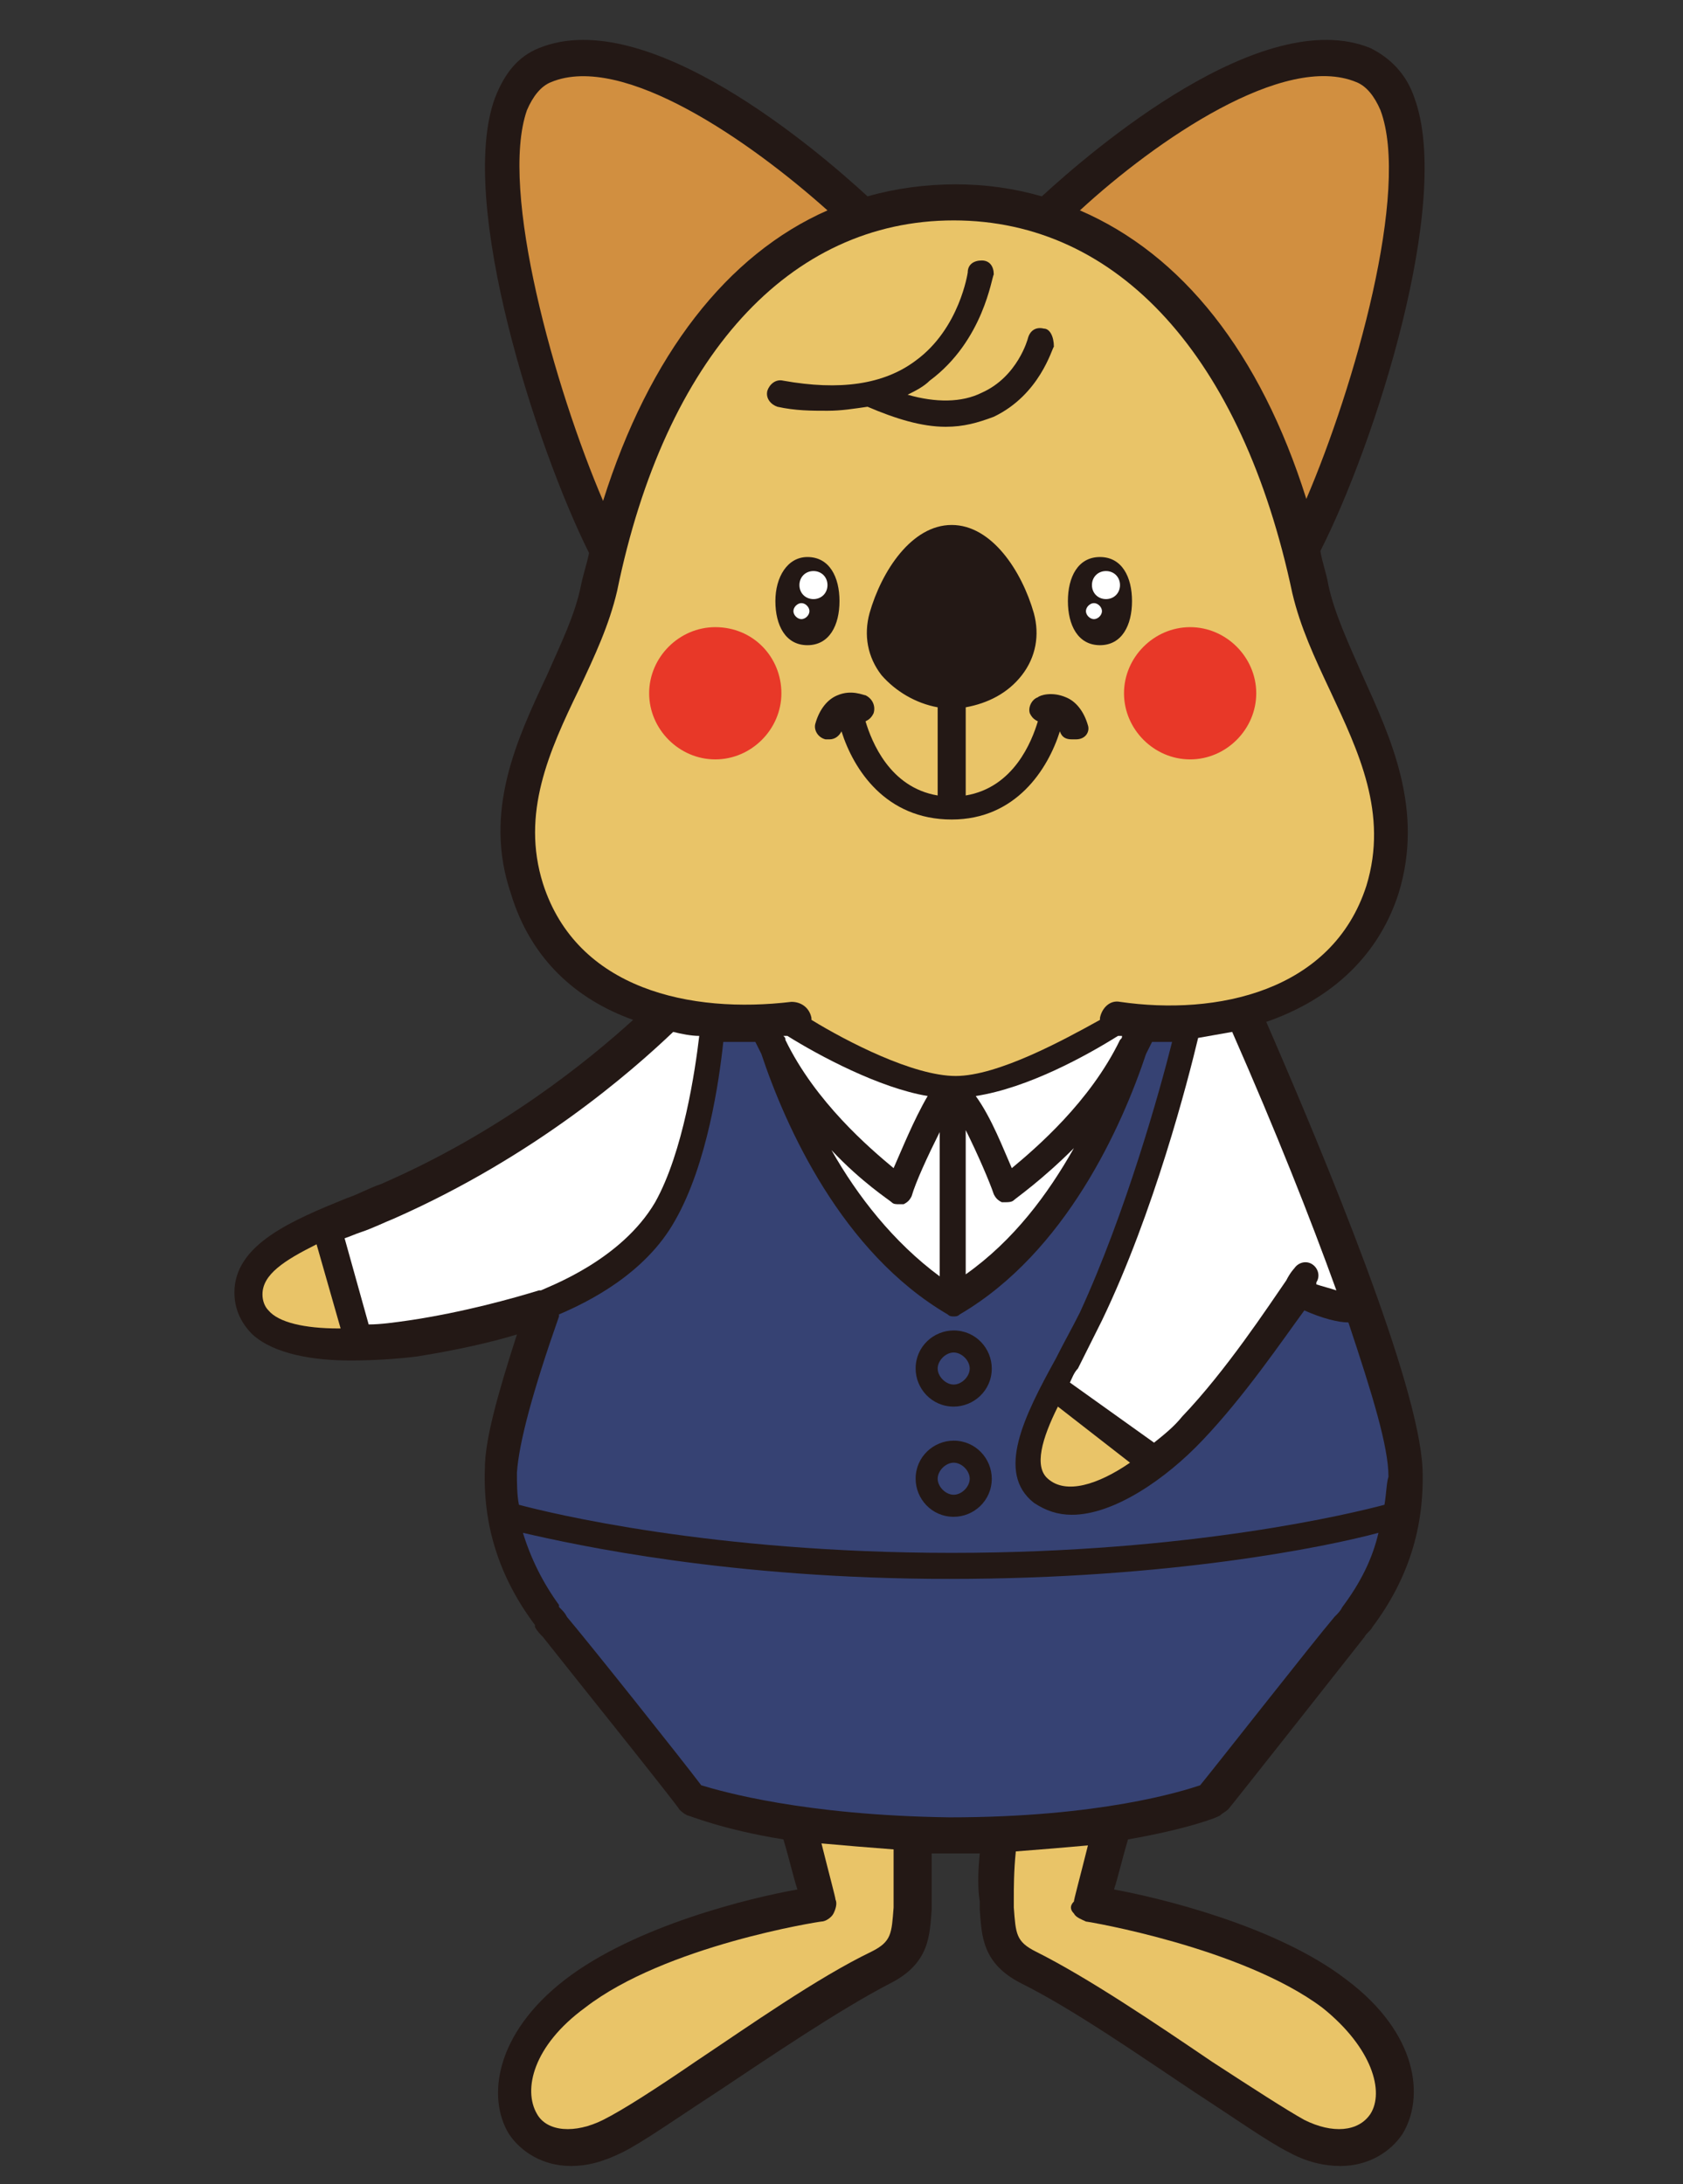 <?xml version="1.0" encoding="utf-8"?>
<!-- Generator: Adobe Illustrator 24.1.2, SVG Export Plug-In . SVG Version: 6.00 Build 0)  -->
<svg version="1.1" xmlns="http://www.w3.org/2000/svg" xmlns:xlink="http://www.w3.org/1999/xlink" x="0px" y="0px"
	 viewBox="0 0 84 109" style="enable-background:new 0 0 84 109;" xml:space="preserve">
<rect x="0" y="0" width="84" height="109" fill="#333333" stroke="none"/>
<style type="text/css">
	.st0{opacity:0;fill:#FFFFFF;}
	.st1{fill:#231815;}
	.st2{fill:#364273;}
	.st3{fill:#FFFFFF;}
	.st4{fill:#E9C468;}
	.st5{fill:#D18F40;}
	.st6{fill:#E83828;}
</style>
<g id="レイヤー_2">
	<rect class="st0" width="84" height="109"/>
</g>
<g id="レイヤー_4">
	<path class="st1" d="M60.9,90.6c0.1-0.1,0.3-0.2,0.4-0.3c0.1-0.1,5.7-7.2,6.8-8.6c0.1-0.2,0.3-0.3,0.4-0.5c0,0,0,0,0,0
		c1.8-2.4,2.6-5,2.5-7.9c-0.2-4.3-4.8-15.4-7.8-22.3c2.9-1,5.5-3,6.6-6.4c1.3-4.2-0.4-7.8-1.8-10.9c-0.7-1.6-1.4-3.1-1.7-4.5
		c-0.1-0.6-0.3-1.1-0.4-1.7c2.7-5.3,6.6-17.4,4.7-22.6c-0.4-1.2-1.2-2-2.2-2.5c-5.4-2.2-13.9,5.1-16.4,7.4c-1.4-0.4-2.8-0.6-4.3-0.6
		c-1.5,0-3,0.2-4.4,0.6c-2.5-2.3-11-9.6-16.4-7.4c-1,0.4-1.7,1.2-2.2,2.5c-1.9,5.2,2.1,17.5,4.7,22.7c-0.1,0.5-0.3,1.1-0.4,1.6
		c-0.3,1.5-1,2.9-1.7,4.5c-1.5,3.2-3.2,6.8-1.8,10.9c1,3.3,3.3,5.3,6.1,6.3c-2.2,2-6.6,5.6-12.6,8.2c-0.6,0.2-1.1,0.5-1.7,0.7
		c-2.7,1.1-5.6,2.3-5.6,4.7c0,0.8,0.3,1.5,0.9,2.1c1.1,1,3.1,1.3,4.9,1.3c1.3,0,2.5-0.1,3.3-0.2c1.9-0.3,3.7-0.7,5-1.1
		c-1,3.1-1.6,5.3-1.6,6.7c-0.1,2.8,0.7,5.4,2.5,7.8c0,0,0,0,0,0.1c0.1,0.2,0.3,0.4,0.4,0.5c1.1,1.4,6.8,8.5,6.8,8.6
		c0.1,0.1,0.2,0.2,0.4,0.3c0.1,0,1.7,0.7,4.8,1.2c0.3,1,0.5,1.9,0.7,2.5c-2.3,0.4-8.1,1.8-11.6,4.5c-3.5,2.7-3.9,5.9-2.8,7.7
		c0.6,0.9,1.7,1.6,3.1,1.6c0.8,0,1.6-0.2,2.6-0.7c1-0.5,2.7-1.7,4.7-3c2.7-1.8,6.1-4.1,8.6-5.4c2-1,2-2.4,2.1-3.7l0-0.4
		c0-0.7,0-1.5,0-2.4c0.4,0,0.8,0,1.2,0c0.4,0,0.8,0,1.2,0c-0.1,1-0.1,1.8,0,2.4l0,0.4c0.1,1.3,0.1,2.7,2.1,3.7
		c2.6,1.3,5.9,3.6,8.6,5.4c2,1.3,3.7,2.5,4.7,3c0.9,0.5,1.8,0.7,2.6,0.7c1.4,0,2.5-0.7,3.1-1.6c1.1-1.8,0.8-5-2.8-7.7
		c-3.5-2.7-9.4-4.1-11.6-4.5c0.2-0.6,0.4-1.5,0.7-2.5C59.2,91.3,60.8,90.7,60.9,90.6z"/>
	<path class="st2" d="M69.1,75.1c-1.5,0.4-9.6,2.4-21.6,2.4c-12,0-20.1-2-21.6-2.4c-0.1-0.5-0.1-1.1-0.1-1.6
		c0.1-1.5,0.8-4.1,2.1-7.8c0,0,0,0,0,0c0,0,0-0.1,0-0.1c0,0,0,0,0,0c1.4-0.6,4.3-2,5.8-4.7c1.6-2.8,2.2-7,2.4-8.9c0.3,0,0.5,0,0.8,0
		c0.3,0,0.6,0,0.8,0c0.1,0.2,0.2,0.4,0.3,0.6c1.2,3.6,4,9.9,9.3,13c0.1,0.1,0.2,0.1,0.3,0.1c0.1,0,0.2,0,0.3-0.1
		c5.3-3.1,8.1-9.4,9.3-13c0.1-0.2,0.2-0.4,0.3-0.6c0.3,0,0.7,0,1,0c-0.6,2.4-2.3,8.5-4.6,13.5c-0.4,0.8-0.8,1.5-1.2,2.3
		c-1.6,2.9-3,5.7-1.1,7.2c0.6,0.4,1.2,0.6,1.9,0.6c2.1,0,4.7-1.8,6.5-3.7c2.1-2.2,4-5,5.1-6.5c0.9,0.4,1.7,0.6,2.2,0.6
		c1.2,3.6,2,6.2,2,7.7C69.2,74,69.2,74.5,69.1,75.1z"/>
	<path class="st3" d="M55.8,51.7c0.1,0,0.1,0,0.2,0c0,0.1,0,0.1-0.1,0.2c-1.5,3.1-4.2,5.4-5.4,6.4c-0.4-0.9-1-2.5-1.8-3.6
		C51.3,54.3,54.2,52.7,55.8,51.7z"/>
	<path class="st3" d="M46.9,63.7c-2.3-1.7-4.1-4-5.4-6.3c1.5,1.6,2.9,2.5,3,2.6c0.1,0.1,0.2,0.1,0.4,0.1c0.1,0,0.1,0,0.2,0
		c0.2-0.1,0.3-0.2,0.4-0.4c0.2-0.7,0.8-2,1.4-3.2V63.7z"/>
	<path class="st3" d="M48.2,56.4c0.6,1.2,1.2,2.6,1.4,3.2c0.1,0.2,0.2,0.3,0.4,0.4c0.1,0,0.1,0,0.2,0c0.1,0,0.3,0,0.4-0.1
		c0.1-0.1,1.4-1,3-2.6c-1.3,2.3-3,4.6-5.4,6.3V56.4z"/>
	<path class="st3" d="M44.6,58.3c-1.2-1-3.9-3.3-5.4-6.4c0-0.1,0-0.1-0.1-0.2c0.1,0,0.1,0,0.2,0c1.6,1,4.6,2.6,7,3
		C45.6,55.9,45,57.4,44.6,58.3z"/>
	<path class="st3" d="M61.5,51.5c2.2,5,3.9,9.3,5.2,12.9c-0.3-0.1-0.7-0.2-1-0.3c0,0,0-0.1,0-0.1c0.2-0.3,0.1-0.7-0.2-0.9
		c-0.3-0.2-0.7-0.1-0.9,0.2c0,0-0.2,0.2-0.4,0.6c0,0,0,0,0,0c0,0,0,0,0,0c-0.9,1.3-3,4.5-5.2,6.8c-0.4,0.5-0.9,0.9-1.4,1.3L53.4,69
		c0.1-0.2,0.2-0.5,0.4-0.7c0.4-0.8,0.8-1.6,1.2-2.4c2.6-5.4,4.3-12,4.8-14.1C60.4,51.7,60.9,51.6,61.5,51.5z"/>
	<path class="st4" d="M52.8,70.2l3.6,2.8c-1.6,1.1-3.2,1.6-4.1,0.8C51.6,73.2,52,71.8,52.8,70.2z"/>
	<path class="st5" d="M67.7,4.1c0.5,0.2,0.9,0.7,1.2,1.4c1.5,4-1.3,13.8-3.7,19.4c-2.3-7.3-6.2-12.2-11.3-14.4
		C57.7,7,64.1,2.6,67.7,4.1z"/>
	<path class="st5" d="M26.3,5.5c0.3-0.7,0.7-1.2,1.2-1.4c3.6-1.5,10,3,13.8,6.4c-5,2.2-8.9,7.2-11.2,14.5
		C27.7,19.4,24.9,9.5,26.3,5.5z"/>
	<path class="st4" d="M27.1,44.1c-1.1-3.5,0.3-6.6,1.8-9.7c0.8-1.7,1.5-3.2,1.9-4.9C33.2,17.8,39.4,11,47.6,11S62,17.8,64.5,29.6
		c0.4,1.7,1.1,3.2,1.9,4.9c1.4,3,2.9,6.1,1.8,9.7c-1.7,5.3-7.5,6.5-12.3,5.8c-0.5-0.1-0.9,0.3-1,0.8c0,0,0,0.1,0,0.1
		c-1.8,1-5.1,2.8-7.2,2.8h0l0,0c-2.1,0-5.4-1.7-7.2-2.8c0,0,0-0.1,0-0.1c-0.1-0.5-0.5-0.8-1-0.8C34.5,50.6,28.8,49.4,27.1,44.1z"/>
	<path class="st3" d="M20.4,65.9c-0.7,0.1-1.4,0.2-2,0.2l-1.2-4.3c0.3-0.1,0.5-0.2,0.8-0.3c0.6-0.2,1.2-0.5,1.7-0.7
		c7-3.1,11.8-7.3,13.9-9.3c0.4,0.1,0.9,0.2,1.3,0.2c-0.2,1.7-0.8,5.8-2.2,8.3c-1.7,2.9-5.3,4.2-5.7,4.4c0,0,0,0-0.1,0c0,0,0,0,0,0
		C25.6,64.8,23.1,65.5,20.4,65.9z"/>
	<path class="st4" d="M44.6,94.8l0,0.4c-0.1,1.3-0.1,1.7-1.1,2.2c-2.7,1.3-6.1,3.7-8.8,5.5c-1.9,1.3-3.6,2.4-4.6,2.9
		c-1.4,0.7-2.8,0.6-3.3-0.3c-0.7-1.2-0.2-3.4,2.4-5.3c4-3.1,11.7-4.3,11.8-4.3c0.2,0,0.5-0.2,0.6-0.4c0.1-0.2,0.2-0.5,0.1-0.7
		c0-0.1-0.3-1.2-0.7-2.8c1.1,0.1,2.3,0.2,3.6,0.3C44.6,93.3,44.6,94.1,44.6,94.8z"/>
	<path class="st2" d="M35,89.1c-0.9-1.2-5.6-7.1-6.7-8.4c-0.1-0.2-0.2-0.3-0.4-0.5c0,0,0,0,0-0.1c-0.8-1.1-1.4-2.3-1.8-3.6
		c2.6,0.6,10.3,2.3,21.3,2.3c11,0,18.8-1.6,21.4-2.3c-0.3,1.3-0.9,2.5-1.8,3.7c0,0,0,0,0,0c0,0,0,0,0,0c-0.1,0.2-0.2,0.3-0.4,0.5
		c-1.1,1.3-5.8,7.3-6.7,8.4c-0.9,0.3-5,1.6-12.5,1.6C40.1,90.6,36,89.4,35,89.1z"/>
	<path class="st4" d="M53.6,95.5c0.1,0.2,0.4,0.3,0.6,0.4c0.1,0,7.8,1.3,11.8,4.3c2.5,2,3.1,4.2,2.4,5.3c-0.6,0.9-1.9,1-3.3,0.3
		c-0.9-0.5-2.6-1.6-4.6-2.9c-2.8-1.9-6.2-4.2-8.8-5.5c-1-0.5-1-0.9-1.1-2.2l0-0.4c0-0.6,0-1.4,0.1-2.4c1.3-0.1,2.5-0.2,3.6-0.3
		c-0.4,1.6-0.7,2.7-0.7,2.8C53.4,95.1,53.4,95.3,53.6,95.5z"/>
	<g>
		<g>
			<path class="st4" d="M15.8,62.1l1.2,4.2c0,0-0.1,0-0.1,0c-1.7,0-3-0.3-3.5-0.9c-0.2-0.2-0.3-0.5-0.3-0.8
				C13.1,63.6,14.2,62.9,15.8,62.1L15.8,62.1z"/>
		</g>
	</g>
</g>
<g id="レイヤー_5">
	<path class="st1" d="M47.6,70.2c-1.1,0-1.9-0.9-1.9-1.9c0-1.1,0.9-1.9,1.9-1.9c1.1,0,1.9,0.9,1.9,1.9
		C49.5,69.4,48.6,70.2,47.6,70.2L47.6,70.2z M47.6,67.5c-0.4,0-0.8,0.4-0.8,0.8c0,0.4,0.4,0.8,0.8,0.8c0.4,0,0.8-0.4,0.8-0.8
		C48.4,67.9,48,67.5,47.6,67.5L47.6,67.5z"/>
	<path class="st1" d="M47.6,75.7c-1.1,0-1.9-0.9-1.9-1.9c0-1.1,0.9-1.9,1.9-1.9c1.1,0,1.9,0.9,1.9,1.9
		C49.5,74.9,48.6,75.7,47.6,75.7L47.6,75.7z M47.6,73c-0.4,0-0.8,0.4-0.8,0.8c0,0.4,0.4,0.8,0.8,0.8c0.4,0,0.8-0.4,0.8-0.8
		C48.4,73.4,48,73,47.6,73L47.6,73z"/>
	<path class="st1" d="M54.3,36.2c-0.2-0.7-0.6-1.2-1.1-1.4c-0.7-0.3-1.3-0.1-1.4,0c-0.3,0.1-0.5,0.5-0.4,0.8
		c0.1,0.2,0.2,0.3,0.4,0.4c-0.3,1-1.2,3.3-3.6,3.7v-4.4c1.1-0.2,2.1-0.7,2.8-1.6c0.7-0.9,0.9-2,0.6-3.1c-0.6-2.1-2.1-4.4-4.1-4.4
		c-2,0-3.5,2.3-4.1,4.4c-0.3,1.1-0.1,2.2,0.6,3.1c0.7,0.8,1.7,1.4,2.8,1.6v4.4c-2.4-0.4-3.3-2.7-3.6-3.7c0.2-0.1,0.3-0.2,0.4-0.4
		c0.1-0.3,0-0.7-0.4-0.9c-0.1,0-0.7-0.3-1.4,0c-0.5,0.2-0.9,0.7-1.1,1.4c-0.1,0.3,0.1,0.7,0.5,0.8c0.1,0,0.1,0,0.2,0
		c0.3,0,0.5-0.2,0.6-0.4c0.6,1.9,2.2,4.4,5.5,4.4c3.2,0,4.8-2.5,5.4-4.4c0.1,0.3,0.3,0.4,0.6,0.4c0.1,0,0.1,0,0.2,0
		C54.2,36.9,54.4,36.5,54.3,36.2z"/>
	<path class="st6" d="M39,34.6c0,1.8-1.5,3.3-3.3,3.3c-1.8,0-3.3-1.5-3.3-3.3c0-1.8,1.5-3.3,3.3-3.3C37.6,31.3,39,32.8,39,34.6"/>
	<path class="st6" d="M56.1,34.6c0,1.8,1.5,3.3,3.3,3.3c1.8,0,3.3-1.5,3.3-3.3c0-1.8-1.5-3.3-3.3-3.3C57.6,31.3,56.1,32.8,56.1,34.6
		"/>
	<path class="st1" d="M53.3,30c0,1.2,0.5,2.2,1.6,2.2c1.1,0,1.6-1,1.6-2.2c0-1.2-0.5-2.2-1.6-2.2C53.8,27.8,53.3,28.8,53.3,30"/>
	<path class="st3" d="M55.9,29.2c0,0.4-0.3,0.7-0.7,0.7c-0.4,0-0.7-0.3-0.7-0.7c0-0.4,0.3-0.7,0.7-0.7
		C55.6,28.5,55.9,28.8,55.9,29.2"/>
	<path class="st3" d="M55,30.5c0,0.2-0.2,0.4-0.4,0.4c-0.2,0-0.4-0.2-0.4-0.4c0-0.2,0.2-0.4,0.4-0.4C54.8,30.1,55,30.3,55,30.5"/>
	<path class="st1" d="M38.7,30c0,1.2,0.5,2.2,1.6,2.2c1.1,0,1.6-1,1.6-2.2c0-1.2-0.5-2.2-1.6-2.2C39.3,27.8,38.7,28.8,38.7,30"/>
	<path class="st3" d="M41.3,29.2c0,0.4-0.3,0.7-0.7,0.7c-0.4,0-0.7-0.3-0.7-0.7c0-0.4,0.3-0.7,0.7-0.7C41,28.5,41.3,28.8,41.3,29.2"
		/>
	<path class="st3" d="M40.4,30.5c0,0.2-0.2,0.4-0.4,0.4s-0.4-0.2-0.4-0.4c0-0.2,0.2-0.4,0.4-0.4S40.4,30.3,40.4,30.5"/>
	<path class="st1" d="M52.1,16.4c-0.4-0.1-0.7,0.1-0.8,0.5c0,0-0.5,1.9-2.3,2.7c-1,0.5-2.3,0.5-3.7,0.1c0.4-0.2,0.8-0.4,1.1-0.7
		c2.7-2,3.1-5.2,3.2-5.3c0-0.4-0.2-0.7-0.6-0.7c-0.4,0-0.7,0.2-0.7,0.6c0,0-0.4,2.8-2.6,4.4c-1.6,1.2-3.8,1.5-6.6,1
		c-0.4-0.1-0.7,0.2-0.8,0.5c-0.1,0.4,0.2,0.7,0.5,0.8c0.9,0.2,1.7,0.2,2.5,0.2c0.7,0,1.3-0.1,2-0.2c1.4,0.6,2.7,1,3.9,1
		c0.9,0,1.6-0.2,2.4-0.5c2.3-1.1,2.9-3.4,3-3.5C52.6,16.8,52.4,16.4,52.1,16.4z"/>
</g>
</svg>
